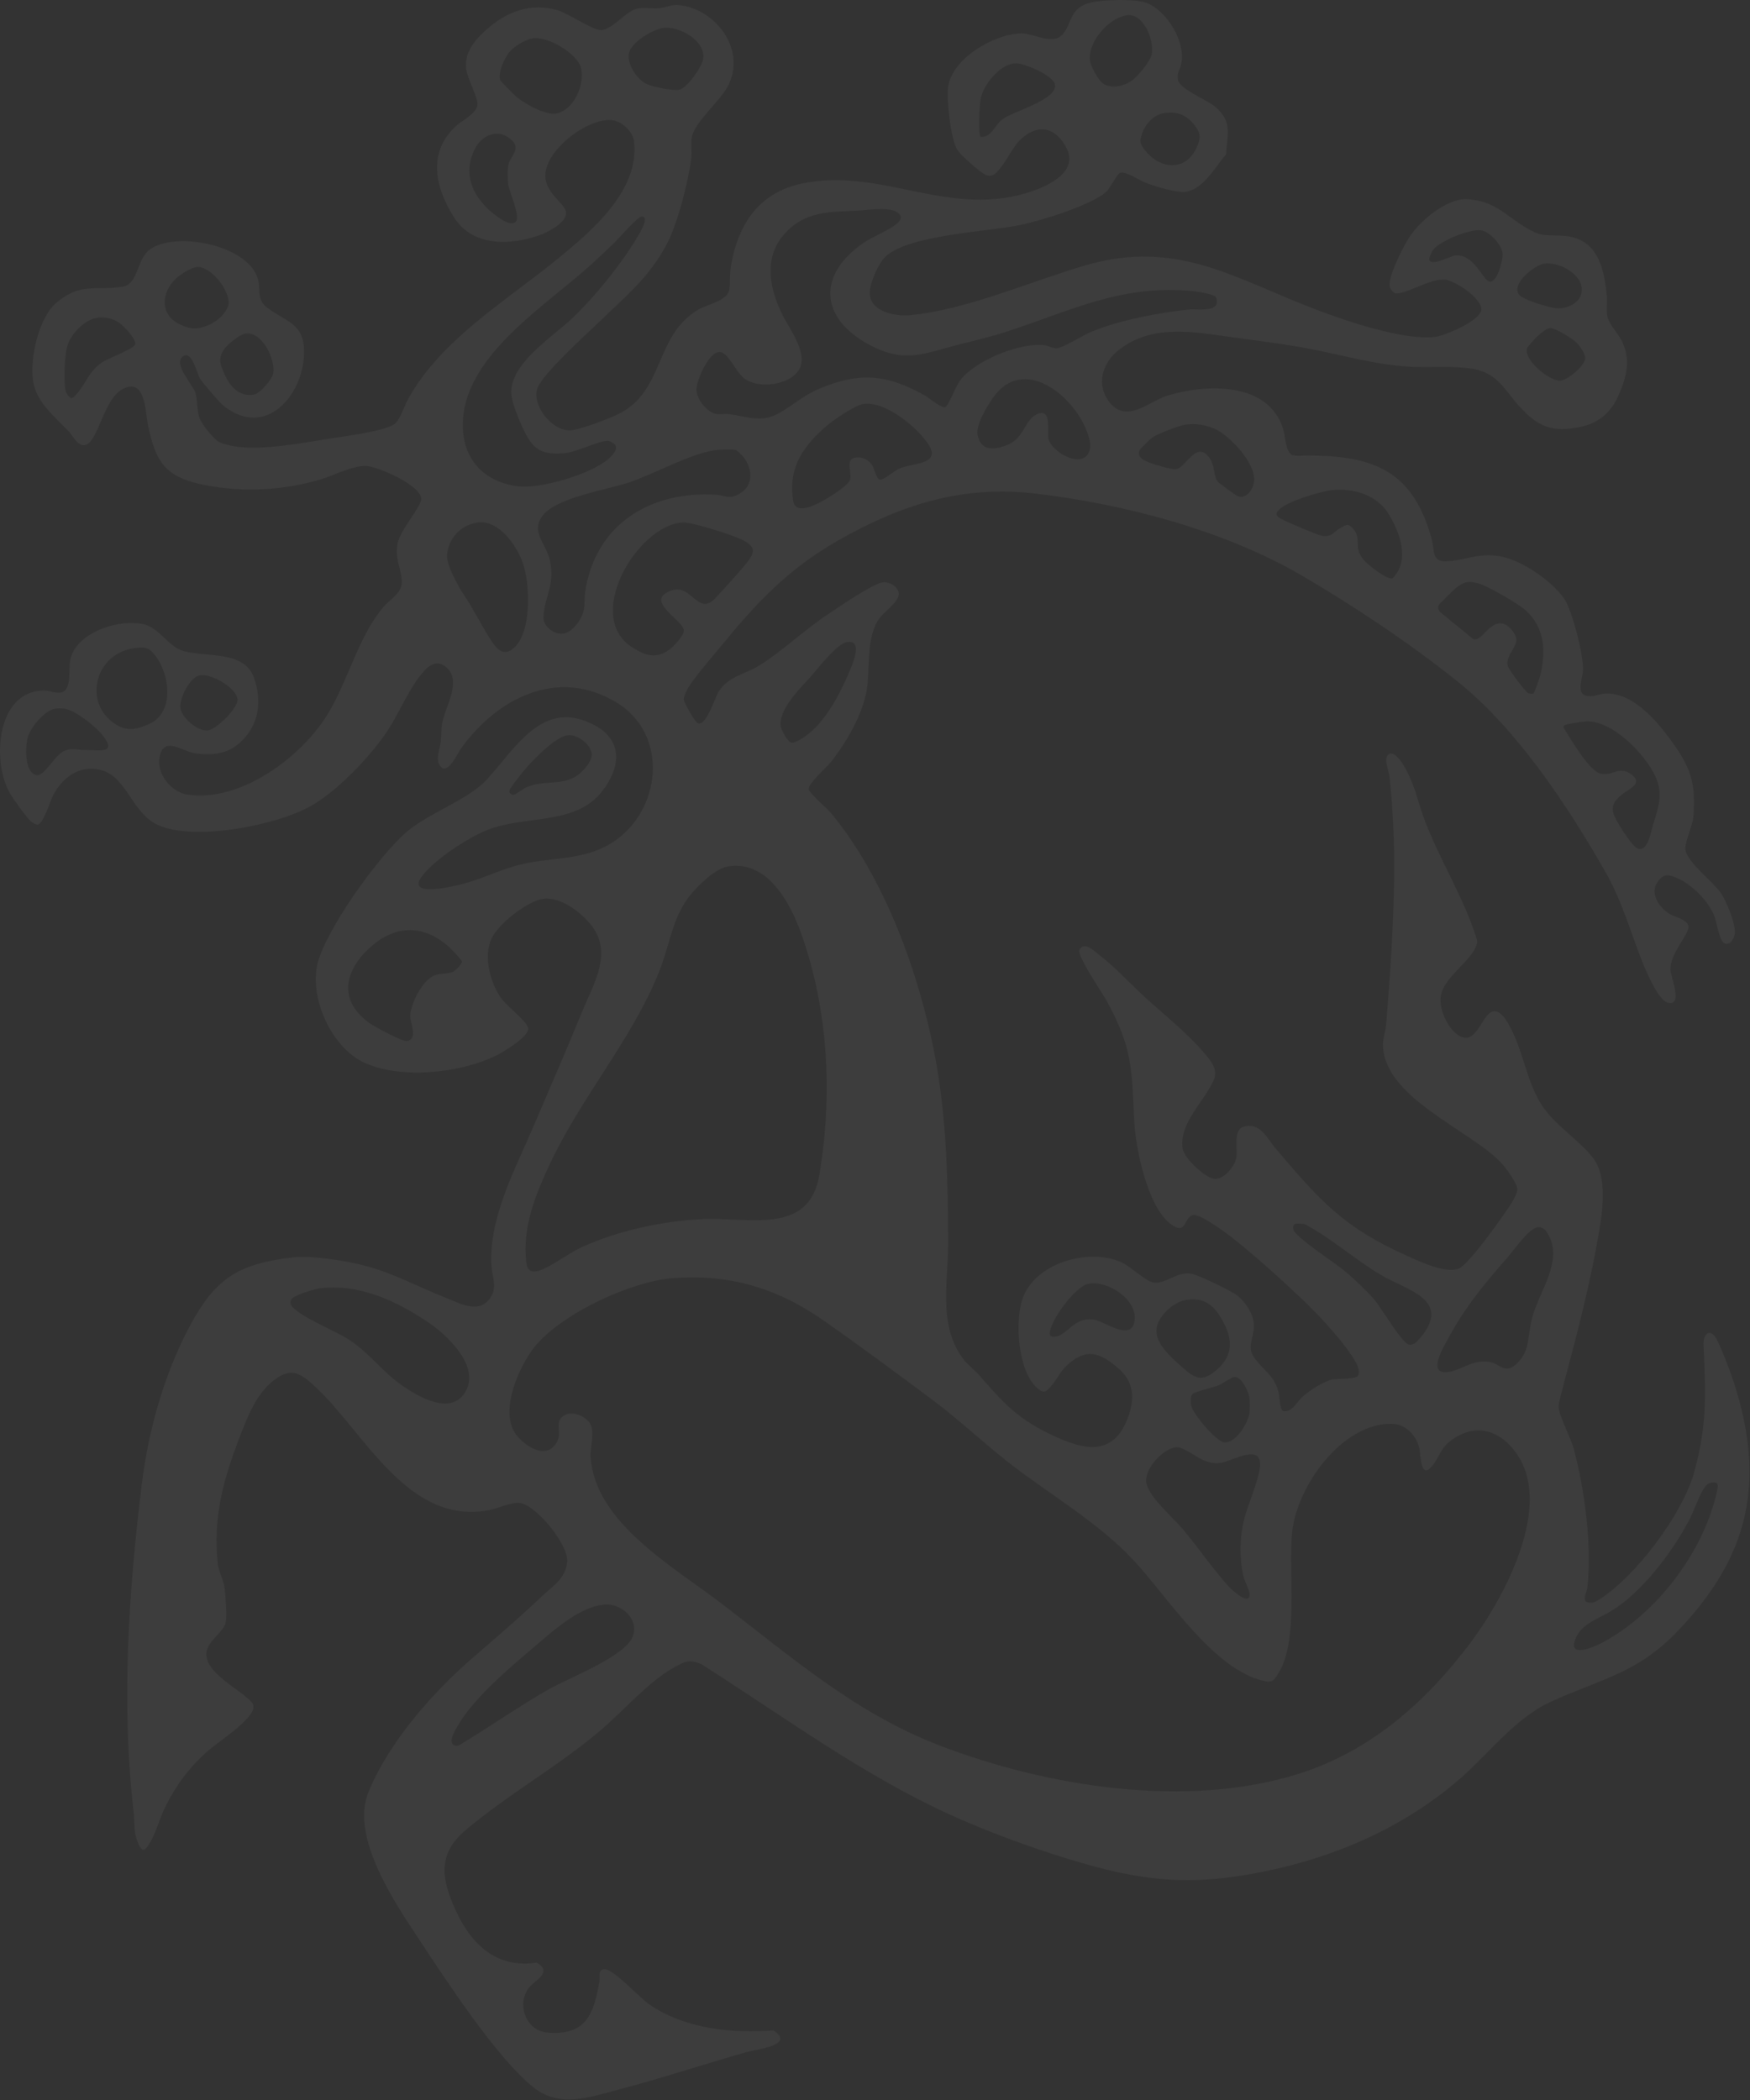 <?xml version="1.0" encoding="UTF-8"?> <svg xmlns="http://www.w3.org/2000/svg" width="365" height="438" viewBox="0 0 365 438" fill="none"><rect x="0" y="0" width="365" height="438" fill="#333333" stroke="none"/><path d="M318.108 85.992C314.028 82.181 312.988 77.811 306.938 76.891C303.118 76.311 299.078 76.652 295.288 76.541C287.298 76.322 279.588 73.891 271.758 72.492C266.148 71.492 260.438 70.832 254.788 70.031C247.388 68.981 239.698 67.982 233.278 73.052C229.858 75.751 228.538 80.352 231.478 83.982C235.068 88.392 239.658 83.692 243.458 82.522C251.518 80.061 264.598 79.512 267.648 89.541C268.048 90.842 268.138 94.272 269.498 94.891C270.098 95.162 271.738 95.031 272.498 95.022C286.498 94.972 294.728 98.132 298.638 112.522C299.158 114.452 298.608 117.202 301.498 117.092C305.448 116.942 308.118 115.282 312.678 115.992C317.238 116.702 323.558 121.072 326.198 124.782C327.918 127.202 330.408 137.042 330.168 139.992C330.068 141.282 328.828 144.462 330.638 145.042C332.118 145.522 333.288 144.782 334.608 144.672C340.828 144.172 346.398 151.292 349.548 155.872C352.938 160.782 353.638 164.192 353.198 170.232C353.038 172.362 351.248 175.812 351.558 177.362C352.118 180.082 357.278 183.842 358.948 186.282C360.088 187.942 362.038 192.762 361.828 194.692C361.718 195.672 360.888 197.262 359.738 196.792C358.588 196.322 358.098 192.502 357.618 191.212C356.448 188.052 352.928 184.492 349.838 183.162C348.058 182.392 347.038 182.152 345.758 183.892C343.998 186.262 346.038 189.242 348.168 190.592C349.248 191.272 352.008 191.732 352.168 193.282C352.328 194.832 348.228 198.972 348.408 202.322C348.488 203.792 351.138 209.972 347.848 209.142C345.858 208.642 343.208 202.302 342.448 200.382C339.828 193.742 338.308 187.872 334.668 181.542C326.728 167.722 316.358 152.012 303.888 142.042C294.158 134.262 282.238 126.282 271.468 120.012C255.288 110.602 234.608 105.162 216.078 102.962C200.758 101.142 187.988 105.222 174.808 112.732C164.208 118.772 157.648 125.872 150.028 135.202C148.118 137.542 145.068 140.942 143.588 143.392C143.238 143.962 142.548 145.292 142.628 145.932C142.728 146.672 144.998 150.712 145.628 150.882C147.368 151.332 149.108 145.472 149.918 144.212C151.998 141.002 155.168 140.742 158.248 138.872C162.778 136.122 167.588 131.542 172.248 128.412C174.668 126.782 181.398 122.162 183.828 121.522C185.328 121.132 187.518 122.372 187.458 123.922C187.398 125.572 184.508 127.542 183.498 128.862C180.778 132.432 181.388 138.502 180.928 142.842C180.368 148.192 176.938 154.192 173.718 158.422C172.468 160.062 170.868 161.292 169.688 162.792C169.258 163.342 168.608 163.972 168.708 164.692C168.808 165.412 172.508 168.602 173.268 169.512C184.518 183.002 191.818 203.292 195.038 220.422C197.438 233.212 197.748 246.482 197.748 259.472C197.748 267.612 195.628 276.802 201.098 283.682C201.928 284.732 203.188 285.662 204.098 286.682C208.778 292.002 211.648 295.442 218.208 298.712C224.688 301.942 231.808 304.642 235.158 295.922C236.728 291.832 236.638 288.212 233.108 285.252C229.328 282.082 226.598 281.142 222.678 284.642C221.078 286.072 220.658 287.392 219.448 288.852C218.238 290.312 217.748 290.812 216.228 289.422C212.298 285.832 211.638 275.692 213.258 270.912C215.818 263.352 227.318 260.112 234.118 263.382C235.848 264.212 238.988 267.242 240.568 267.492C243.068 267.892 245.498 265.152 248.408 265.642C249.908 265.892 256.718 269.172 258.018 270.182C259.878 271.632 261.628 274.312 261.538 276.732C261.438 279.482 259.858 280.992 261.898 283.582C263.938 286.172 265.828 286.972 266.708 290.522C266.918 291.362 266.868 294.072 267.698 294.342C269.548 294.542 270.438 292.452 271.608 291.372C273.058 290.052 276.098 288.042 278.018 287.712C279.008 287.542 282.818 287.662 283.238 286.942C283.698 286.162 283.238 284.952 282.828 284.222C280.598 280.172 275.238 274.472 271.838 271.222C267.538 267.112 261.958 262.082 257.318 258.402C255.918 257.282 250.508 253.252 248.958 253.422C246.818 253.652 247.648 257.912 244.138 255.272C239.338 251.672 236.848 239.562 236.568 233.822C236.038 222.932 236.238 218.662 230.858 208.822C229.888 207.052 224.708 199.492 225.088 198.122C226.258 196.242 228.058 198.252 229.248 199.162C232.688 201.792 235.558 205.002 238.728 207.912C242.858 211.702 247.418 215.242 251.088 219.542C252.518 221.222 254.118 223.002 253.168 225.232C251.318 229.582 245.838 234.282 246.668 239.562C246.978 241.562 251.138 245.462 253.118 245.842C255.098 246.222 257.548 243.352 257.868 241.442C258.168 239.642 257.148 235.702 259.348 235.012C262.828 233.912 264.368 237.562 266.078 239.572C275.378 250.462 280.058 255.932 293.568 261.972C296.258 263.172 301.498 265.682 304.268 264.582C306.048 263.872 311.558 256.292 312.948 254.312C313.908 252.942 316.538 249.462 316.458 247.982C316.378 246.652 313.928 243.372 312.948 242.362C306.238 235.472 288.428 228.822 288.438 217.752C288.438 216.692 289.008 214.882 289.108 213.672C289.958 203.322 290.668 192.932 290.778 182.482C290.848 175.842 290.528 168.752 289.828 162.102C289.678 160.642 288.268 157.752 289.958 157.172C291.858 156.992 293.868 161.642 294.498 163.182C295.498 165.602 296.098 168.282 297.018 170.742C300.188 179.222 305.328 187.182 308.038 195.952C308.178 196.592 308.018 197.002 307.778 197.572C306.478 200.562 301.808 203.512 300.678 207.022C299.798 209.722 301.598 213.882 303.738 215.602C307.568 218.692 308.838 212.462 310.838 211.192C312.838 209.922 314.498 213.302 315.208 214.682C317.828 219.762 318.458 225.722 321.628 230.572C324.338 234.712 329.118 237.572 332.168 241.382C335.388 245.412 334.238 252.742 333.418 257.512C331.648 267.772 329.038 277.882 326.358 287.872C326.108 288.802 325.078 292.672 325.078 293.322C325.078 295.102 327.618 299.872 328.238 302.162C330.508 310.642 332.098 322.512 331.068 331.202C330.968 332.082 330.238 332.992 330.708 333.992C331.928 334.642 332.818 334.082 333.798 333.452C341.248 328.652 350.838 315.872 353.268 307.352C356.148 297.242 355.728 290.632 355.308 280.362C355.238 278.582 356.338 277.052 357.668 278.722C358.598 279.882 361.038 286.472 361.598 288.222C368.368 309.112 364.858 324.662 349.788 340.342C341.318 349.162 333.558 350.262 323.238 355.042C315.978 358.412 310.338 365.972 304.328 371.152C292.798 381.082 278.868 387.202 263.978 390.282C248.248 393.542 238.098 392.412 222.958 387.772C214.938 385.312 206.638 382.292 198.998 378.872C180.278 370.502 163.568 358.072 146.318 347.122C143.678 345.932 142.668 346.622 140.328 347.932C135.488 350.642 130.278 356.512 126.018 360.242C117.078 368.062 106.068 374.102 96.988 381.822C91.118 386.812 92.178 392.162 95.028 398.422C98.248 405.472 103.558 410.642 111.928 409.342C115.428 411.372 111.568 412.992 110.318 414.592C107.678 418.002 109.688 423.542 114.128 423.932C122.308 424.652 123.888 419.932 125.028 413.222C125.188 412.272 124.638 410.722 126.128 410.712C127.948 410.712 133.508 416.722 135.388 418.032C142.658 423.102 152.688 424.192 161.338 423.492C166.048 426.572 157.658 427.452 155.658 428.022C146.818 430.542 138.018 433.462 129.138 435.802C122.808 437.472 116.598 439.792 111.038 435.192C103.338 428.832 93.278 413.382 87.548 404.722C82.468 397.032 73.038 383.292 76.818 373.872C80.888 363.722 89.918 353.352 98.088 346.212C103.328 341.642 107.978 337.742 113.068 332.892C115.218 330.842 117.878 329.362 118.298 325.872C118.718 322.382 112.268 314.522 108.878 313.572C107.008 313.052 104.018 314.582 102.088 314.962C85.188 318.272 76.138 299.002 66.028 289.502C62.838 286.512 60.828 284.902 56.938 288.032C53.388 290.892 51.648 295.442 50.038 299.602C46.608 308.472 44.368 316.512 45.428 326.172C45.598 327.732 46.638 329.542 46.848 331.232C47.058 332.922 47.308 336.602 47.118 338.172C46.848 340.392 43.328 342.102 43.048 344.672C42.628 348.642 49.318 351.982 51.788 354.352C52.458 354.992 53.018 355.292 52.818 356.342C52.298 358.992 45.448 363.332 43.268 365.272C39.498 368.622 36.828 372.202 34.548 376.702C33.318 379.112 32.568 382.242 31.238 384.422C30.098 386.292 29.548 386.292 28.698 384.172C27.798 381.932 28.148 380.432 27.898 378.252C25.268 355.552 26.778 332.272 29.568 309.592C30.948 298.362 34.198 286.672 39.548 276.642C44.908 266.592 49.738 263.562 61.138 262.252C64.998 261.812 72.308 262.962 76.178 264.002C82.198 265.612 87.468 268.502 93.168 270.762C96.108 271.922 99.948 274.082 102.238 270.732C103.778 268.462 102.658 266.422 102.508 264.062C101.888 253.962 107.478 243.852 111.348 234.742C114.718 226.822 118.178 218.972 121.418 210.992C123.718 205.332 127.888 198.842 123.378 193.052C121.228 190.302 116.888 186.942 113.248 187.472C109.978 187.952 103.938 192.722 102.538 195.712C100.758 199.542 102.258 205.122 104.668 208.392C105.698 209.792 110.258 213.292 110.178 214.612C110.078 216.302 105.448 219.122 103.948 219.912C96.498 223.832 83.388 225.262 75.718 221.512C69.208 218.332 64.828 208.722 66.068 201.702C67.308 194.682 79.248 178.042 85.118 173.262C90.098 169.212 97.718 166.802 101.658 162.462C107.688 155.822 113.358 145.492 124.088 151.302C130.168 154.592 129.318 160.392 125.478 165.182C119.868 172.182 109.718 169.962 101.718 173.082C97.668 174.662 90.338 179.422 87.868 182.972C84.798 187.372 95.248 184.702 96.838 184.272C100.418 183.302 103.818 181.662 107.348 180.632C114.198 178.632 121.208 179.762 127.508 175.852C137.978 169.352 139.718 153.152 128.468 146.442C116.238 139.152 103.718 145.642 96.198 156.052C95.398 157.152 93.908 160.702 92.348 160.272C90.478 158.922 91.718 156.542 91.938 154.662C92.098 153.232 91.948 151.992 92.298 150.462C93.088 146.902 96.688 141.382 92.508 138.762C90.378 137.432 88.488 139.772 87.288 141.382C84.828 144.702 83.018 149.152 80.628 152.712C77.128 157.922 70.318 165.012 64.848 168.112C57.698 172.162 40.358 175.552 32.858 172.032C27.608 169.572 26.508 162.452 21.568 160.772C17.008 159.232 13.118 161.952 11.078 165.892C10.468 167.082 9.058 171.782 7.848 172.012C7.408 171.962 6.928 171.692 6.578 171.432C5.678 170.782 2.698 166.542 2.048 165.412C-1.732 158.832 -0.772 144.162 9.108 144.012C10.788 143.982 13.408 145.652 14.178 142.842C14.808 140.552 14.048 138.442 15.158 136.142C17.428 131.452 25.018 129.172 29.848 130.172C33.178 130.862 35.008 134.732 37.998 135.692C42.768 137.232 50.998 135.422 53.038 141.522C54.438 145.712 54.198 150.112 51.308 153.572C48.418 157.032 45.338 157.672 40.778 157.142C38.048 156.822 34.068 153.212 33.258 158.062C32.688 161.502 35.778 165.252 39.138 165.742C50.188 167.342 62.808 157.972 68.318 148.992C72.608 142.002 74.768 132.702 79.978 126.592C81.618 124.672 84.078 123.662 83.778 120.852C83.478 118.042 82.408 116.642 82.898 113.452C83.338 110.642 87.888 105.732 87.848 104.032C87.788 101.242 78.948 97.371 76.478 97.201C73.658 97.011 69.608 99.192 66.818 100.012C59.088 102.282 50.908 102.712 42.958 101.222C34.468 99.622 32.448 96.472 30.818 88.421C30.278 85.761 30.338 78.701 25.628 81.132C21.558 83.222 20.618 91.931 17.848 92.802C16.298 93.282 15.178 90.872 14.368 90.012C11.408 86.882 7.498 83.902 6.868 79.281C6.238 74.662 8.048 66.201 11.858 63.051C16.998 58.801 19.988 60.752 25.618 59.782C28.918 59.212 28.418 54.072 31.288 52.011C36.658 48.161 51.628 51.072 53.748 58.062C54.548 60.712 53.268 62.422 56.038 64.402C59.988 67.232 63.608 67.612 63.418 73.832C63.148 82.512 55.528 91.402 46.878 84.832C45.758 83.982 42.558 80.201 41.718 78.962C41.068 78.001 40.028 72.811 38.078 74.391C36.128 75.972 40.208 80.222 40.728 81.862C41.248 83.501 41.018 85.332 41.558 87.022C42.008 88.401 44.568 91.701 45.888 92.281C46.578 92.591 47.948 92.931 48.708 93.061C54.638 94.031 62.848 92.412 68.818 91.472C72.048 90.962 79.378 90.061 82.028 88.612C83.368 87.882 84.288 84.742 85.088 83.281C91.948 70.822 105.498 62.812 116.268 54.022C123.388 48.202 133.488 39.731 132.228 29.431C131.988 27.482 129.828 25.422 127.918 25.111C122.788 24.262 113.218 31.552 113.758 37.121C114.078 40.371 117.678 42.431 118.038 44.132C118.478 46.202 114.478 48.332 112.868 48.931C106.688 51.252 98.618 51.532 94.718 45.371C90.818 39.212 89.098 32.022 94.928 26.431C96.188 25.221 99.208 23.861 99.568 21.942C99.828 20.562 97.428 16.302 97.218 14.332C96.818 10.632 99.388 7.902 102.018 5.692C106.098 2.252 110.878 0.612 116.168 2.092C118.518 2.752 123.668 6.352 125.378 6.272C127.688 6.172 130.548 2.412 132.708 1.842C134.068 1.482 135.938 1.852 137.388 1.722C138.838 1.592 140.078 0.892 141.648 1.062C149.378 1.902 155.698 10.412 151.868 17.872C150.118 21.271 144.608 25.611 144.238 28.942C144.098 30.221 144.338 31.622 144.178 32.962C143.618 37.731 141.308 46.712 139.088 50.902C135.408 57.812 130.708 61.611 125.288 66.841C122.528 69.501 113.068 78.052 112.088 80.982C110.878 84.592 115.178 89.902 118.928 89.762C120.858 89.692 127.218 87.251 129.138 86.281C138.598 81.522 136.498 70.031 145.598 64.602C147.498 63.471 151.788 62.742 152.128 60.342C152.358 58.721 152.148 57.221 152.468 55.402C153.988 46.662 158.318 40.172 167.248 38.282C183.978 34.752 198.318 45.872 215.528 39.791C219.248 38.481 224.888 35.562 222.428 30.852C220.338 26.841 216.958 25.642 213.308 28.692C211.268 30.402 210.358 32.962 208.748 34.922C207.808 36.062 207.068 37.111 205.548 36.452C204.378 35.931 200.238 32.282 199.598 31.131C198.268 28.762 197.438 21.172 197.718 18.381C198.338 12.271 207.328 7.082 212.948 6.962C215.658 6.902 219.788 9.682 221.808 6.962C223.578 4.582 223.218 2.072 226.648 0.772C229.018 -0.118 236.858 -0.328 239.208 0.622C243.558 2.392 247.438 8.952 246.338 13.502C246.058 14.652 245.428 15.232 245.698 16.681C246.048 18.561 251.598 20.791 253.238 22.091C257.068 25.151 256.028 27.791 255.708 32.231C253.408 34.842 251.258 39.111 247.608 39.962C245.748 40.392 240.648 38.822 238.738 38.032C237.468 37.511 234.828 35.661 233.628 36.041C233.038 36.221 231.628 39.072 230.918 39.812C228.208 42.652 216.738 46.152 212.658 46.971C205.928 48.332 189.148 49.012 184.568 53.652C183.138 55.102 181.538 58.812 181.418 60.832C181.178 64.912 186.518 66.022 189.698 65.742C201.458 64.681 214.878 58.712 226.328 55.361C245.668 49.702 257.708 58.252 274.898 64.722C281.148 67.072 292.808 71.022 299.278 70.272C301.368 70.031 308.698 66.912 308.958 64.632C309.218 62.352 303.598 58.592 301.438 58.332C298.428 57.962 292.748 61.672 290.958 61.142C290.538 61.022 289.958 60.242 289.868 59.812C289.428 57.772 292.478 51.922 293.618 49.992C295.788 46.322 301.718 41.191 306.218 41.551C311.908 42.002 313.988 44.922 318.278 47.481C321.948 49.661 322.538 48.852 326.388 49.202C333.288 49.832 334.588 56.012 335.148 61.791C335.278 63.172 334.968 64.622 335.258 66.001C335.608 67.701 337.598 69.632 338.358 71.291C340.138 75.132 339.258 78.552 337.658 82.291C335.968 86.251 333.178 88.462 328.958 89.181C324.148 90.012 321.498 89.232 318.018 85.982L318.108 85.992ZM235.158 3.182C231.268 3.592 226.568 9.002 227.408 12.992C227.598 13.912 229.018 16.532 229.728 17.151C231.438 18.651 234.158 18.072 235.918 16.912C237.208 16.072 239.898 12.851 240.208 11.361C240.788 8.562 238.618 2.822 235.168 3.182H235.158ZM138.248 5.842C136.078 6.182 131.498 8.872 131.158 11.242C130.838 13.441 132.778 16.451 134.698 17.431C136.018 18.102 140.338 19.002 141.738 18.681C143.388 18.311 146.388 13.931 146.648 12.322C147.268 8.462 141.548 5.322 138.248 5.842ZM111.148 8.002C109.508 8.262 107.228 9.652 106.178 10.951C105.208 12.152 103.858 15.171 104.298 16.651C104.378 16.922 107.388 19.931 107.848 20.302C109.538 21.681 113.878 24.102 116.018 23.672C119.718 22.931 121.928 17.752 121.228 14.351C120.578 11.181 114.208 7.512 111.148 8.002ZM204.538 28.541C206.788 28.762 207.418 26.041 209.228 24.782C211.568 23.152 219.618 21.061 220.058 18.081C220.378 15.931 213.968 13.382 212.278 13.232C208.888 12.931 205.328 17.402 204.578 20.361C204.298 21.451 203.968 28.181 204.538 28.541ZM242.818 23.591C240.638 23.931 238.898 25.831 238.208 27.861C237.628 29.562 237.748 29.942 238.808 31.331C241.808 35.231 247.148 35.882 249.478 30.982C250.448 28.931 250.558 27.881 249.108 26.072C247.408 23.942 245.538 23.181 242.818 23.602V23.591ZM107.558 46.261C108.628 45.191 106.208 40.022 105.998 38.462C105.858 37.401 105.808 35.322 106.048 34.322C106.468 32.581 108.588 31.142 106.898 29.401C104.208 26.631 100.578 27.962 99.008 31.122C95.958 37.231 99.618 42.681 104.808 45.892C105.508 46.322 106.858 46.962 107.558 46.272V46.261ZM164.538 47.842C159.168 52.861 160.188 59.481 163.128 65.522C164.738 68.841 169.488 74.681 165.878 78.082C163.378 80.431 158.038 80.982 155.228 78.942C153.568 77.742 151.958 73.591 150.168 73.421C147.908 73.212 145.258 79.322 145.258 81.222C145.258 83.251 147.458 86.052 149.488 86.362C150.318 86.492 151.268 86.272 152.108 86.382C155.978 86.891 158.768 88.272 162.468 86.181C165.398 84.522 167.518 82.501 170.818 81.102C179.258 77.512 185.078 78.061 192.928 82.501C193.828 83.012 196.318 85.172 197.168 84.912C197.698 84.751 199.468 80.431 200.148 79.482C203.218 75.242 212.698 71.391 217.808 72.001C218.588 72.091 219.798 72.732 220.418 72.652C221.848 72.472 225.858 69.942 227.558 69.232C233.288 66.812 241.848 65.162 248.058 64.552C249.838 64.382 254.758 65.322 253.648 62.072C253.398 61.352 249.828 60.832 248.978 60.742C234.118 59.232 223.688 64.671 210.158 69.112C206.698 70.251 203.618 70.931 200.148 71.822C192.648 73.732 188.758 75.922 181.248 71.872C170.998 66.352 170.418 57.372 180.018 50.721C181.988 49.361 185.228 48.102 186.888 46.791C187.588 46.242 188.298 45.482 187.588 44.652C186.168 42.971 181.248 43.791 179.208 43.911C173.828 44.221 168.758 43.892 164.548 47.832L164.538 47.842ZM133.878 45.172C133.038 45.111 129.028 49.772 128.128 50.642C126.678 52.041 125.168 53.471 123.688 54.832C114.358 63.402 97.498 73.622 96.568 87.442C96.058 95.112 100.378 100.452 108.028 101.422C112.738 102.022 123.098 98.912 126.778 95.822C127.538 95.181 128.898 93.931 128.358 92.841C128.218 92.552 127.208 91.992 126.888 91.951C125.228 91.781 120.418 94.231 118.018 94.492C112.468 95.072 110.918 93.451 108.768 88.681C107.998 86.962 106.778 83.992 106.658 82.162C106.238 76.032 114.868 70.522 118.888 66.811C123.858 62.221 130.148 54.441 133.468 48.532C133.788 47.962 135.298 45.252 133.878 45.152V45.172ZM299.088 51.922C298.618 52.452 298.308 53.242 298.098 53.922C298.068 55.861 302.518 53.402 303.468 53.291C307.498 52.832 309.348 58.622 310.678 58.742C312.358 58.892 313.388 54.361 313.408 53.142C313.438 51.191 310.608 48.121 308.708 48.011C306.338 47.861 300.688 50.111 299.088 51.922ZM321.968 55.011C319.968 55.392 315.368 59.032 316.738 61.332C317.458 62.532 323.128 64.141 324.578 64.291C326.488 64.482 329.048 63.471 329.718 61.572C331.078 57.721 325.318 54.382 321.968 55.022V55.011ZM40.878 55.731C39.718 55.901 37.608 57.261 36.738 58.072C33.598 60.992 33.248 65.641 37.498 67.641C39.998 68.822 41.388 68.762 43.888 67.622C45.408 66.931 47.578 64.982 47.678 63.242C47.828 60.402 43.838 55.291 40.888 55.731H40.878ZM20.248 66.291C17.618 66.702 14.818 69.621 14.068 72.102C13.448 74.162 13.328 78.812 13.588 80.982C13.678 81.732 14.068 82.582 14.718 82.992C15.238 83.132 15.578 82.612 15.878 82.291C17.688 80.402 18.328 77.841 20.918 75.822C22.268 74.772 27.948 72.832 28.188 71.811C28.448 70.701 25.748 67.942 24.848 67.322C23.548 66.412 21.808 66.041 20.248 66.281V66.291ZM323.178 68.431C322.408 68.561 320.828 69.952 320.238 70.552C320.018 70.772 318.618 72.362 318.568 72.482C317.498 74.812 323.108 79.561 325.448 79.382C327.048 79.261 330.768 76.112 330.628 74.572C330.548 73.612 329.358 71.931 328.628 71.281C327.768 70.512 324.198 68.272 323.178 68.442V68.431ZM50.938 69.641C49.898 69.882 47.608 71.712 46.938 72.591C45.328 74.701 45.928 76.091 46.958 78.311C48.098 80.772 50.038 82.852 53.038 82.281C54.258 82.052 56.798 79.082 56.988 77.841C57.458 74.871 54.578 68.802 50.938 69.632V69.641ZM226.738 94.942C227.968 93.462 227.228 91.391 226.618 89.811C223.728 82.311 213.328 73.982 207.048 83.041C205.848 84.781 203.488 88.662 203.898 90.712C204.608 94.231 207.448 93.852 210.098 92.802C213.688 91.382 213.618 87.552 216.368 86.362C219.548 84.982 218.298 90.372 218.728 91.712C219.498 94.132 224.728 97.362 226.748 94.942H226.738ZM179.988 84.272C178.338 84.552 173.858 87.582 172.488 88.762C167.508 93.052 164.338 97.481 165.438 104.462C165.978 107.882 171.168 104.742 172.688 103.832C173.778 103.182 176.948 101.172 177.308 100.052C177.728 98.722 176.368 96.022 178.068 95.531C179.558 95.102 181.138 95.781 181.938 97.072C182.328 97.692 182.808 99.982 183.538 100.052C184.338 100.122 186.498 98.222 187.498 97.762C190.248 96.482 196.488 97.001 193.598 92.622C191.248 89.052 184.498 83.501 179.998 84.272H179.988ZM247.138 88.591C245.828 88.791 241.308 90.541 240.268 91.311C239.908 91.582 237.848 93.561 237.738 93.811C237.018 95.362 238.488 95.972 239.648 96.451C240.568 96.841 244.328 97.931 245.158 97.872C247.378 97.732 249.458 91.582 252.298 95.552C253.428 97.122 253.098 99.462 254.038 100.532C254.218 100.732 257.838 103.362 258.068 103.462C259.868 104.202 261.298 102.182 261.548 100.592C262.148 96.832 256.588 90.912 253.368 89.451C251.448 88.582 249.248 88.261 247.148 88.591H247.138ZM149.288 93.872C143.978 94.592 136.638 98.781 131.298 100.592C126.638 102.172 116.158 103.732 113.238 107.482C110.588 110.882 113.798 113.242 114.638 116.652C115.928 121.952 113.528 124.372 113.358 128.712C113.278 130.682 115.628 132.412 117.508 132.142C119.388 131.872 121.198 129.352 121.658 127.652C122.058 126.152 121.838 124.682 122.068 123.262C124.308 109.292 135.618 102.412 149.228 103.172C151.188 103.282 151.928 104.202 153.978 103.122C157.118 101.472 157.098 98.172 155.208 95.512C154.988 95.192 153.788 93.951 153.498 93.862C152.808 93.662 150.118 93.762 149.288 93.872ZM266.698 106.362C265.818 107.302 266.328 107.692 267.218 108.212C268.158 108.762 274.788 111.602 275.678 111.742C277.838 112.082 278.088 110.952 279.648 110.072C280.878 109.392 281.158 109.122 282.208 110.242C284.068 112.222 282.238 114.212 284.368 116.722C285.198 117.702 289.218 120.962 290.438 120.642C294.148 116.872 291.998 111.102 289.608 107.172C287.218 103.242 282.358 101.822 278.028 102.212C275.568 102.432 268.358 104.582 266.708 106.362H266.698ZM99.638 108.992C96.108 109.462 93.528 112.262 93.238 115.792C93.078 117.752 95.558 122.302 96.718 124.012C98.838 127.152 100.158 129.992 102.088 133.032C103.238 134.842 104.658 137.052 106.868 135.402C111.048 132.292 110.598 121.432 108.928 117.082C107.548 113.492 103.938 108.412 99.638 108.982V108.992ZM142.328 108.982C132.998 109.542 121.568 128.592 131.948 135.072C134.708 136.792 136.928 137.502 139.728 135.402C140.568 134.772 142.578 132.592 142.628 131.562C142.738 129.392 133.898 125.222 140.158 123.122C144.268 121.752 145.618 128.632 149.218 124.752C151.078 122.752 153.478 120.102 155.218 118.032C157.368 115.472 158.078 114.112 154.538 112.462C152.488 111.502 144.298 108.852 142.318 108.972L142.328 108.982ZM319.838 144.632C320.018 144.522 321.078 141.552 321.198 141.082C322.458 136.092 322.298 131.112 318.318 127.392C316.798 125.972 310.208 122.142 308.228 121.652C306.248 121.162 305.388 121.332 303.828 122.502C303.398 122.822 300.208 125.942 300.088 126.202C299.838 126.742 300.008 127.172 300.338 127.632L307.348 133.352C309.228 133.702 310.538 129.512 313.468 130.082C314.678 130.312 316.318 132.272 316.278 133.482C316.218 135.212 313.938 136.922 314.478 138.912C314.678 139.632 318.128 144.282 318.688 144.532C318.988 144.662 319.588 144.782 319.848 144.622L319.838 144.632ZM176.628 133.922C174.558 134.272 170.618 139.392 169.138 141.072C166.948 143.562 162.628 147.622 162.798 151.242C162.838 152.112 164.158 154.502 164.948 154.862C165.738 155.222 168.118 153.482 168.778 152.942C172.358 150.012 175.178 144.752 176.968 140.512C177.668 138.842 180.258 133.312 176.628 133.932V133.922ZM28.418 135.142C19.838 135.972 17.028 146.702 24.258 151.152C26.598 152.592 28.508 152.102 30.928 151.082C36.478 148.752 35.468 140.772 32.408 136.762C31.138 135.102 30.468 134.942 28.418 135.142ZM41.588 140.882C39.528 141.352 37.408 145.682 37.628 147.602C37.868 149.722 41.288 152.652 43.448 152.332C45.158 152.072 49.768 147.602 49.538 145.812C49.228 143.382 43.938 140.352 41.598 140.882H41.588ZM11.368 147.842C9.188 148.292 6.408 151.692 5.798 153.782C5.238 155.682 5.088 161.052 7.538 161.652C9.288 162.082 11.348 157.362 13.588 156.542C15.238 155.932 16.098 156.432 17.538 156.432C20.838 156.432 24.628 157.342 21.258 153.192C19.838 151.452 15.658 148.102 13.448 147.812C12.848 147.732 11.958 147.722 11.368 147.842ZM330.618 150.492C329.938 150.552 326.888 150.972 326.518 151.182C326.278 151.322 326.068 151.392 326.098 151.732C327.468 153.932 331.378 160.702 333.778 161.342C336.178 161.982 337.598 159.752 340.008 161.342C343.098 163.402 339.678 164.522 338.228 165.772C337.018 166.812 336.228 167.502 336.418 169.252C336.568 170.642 340.248 176.352 341.468 176.922C343.688 177.952 344.388 173.262 344.818 171.882C345.908 168.352 346.958 165.602 345.238 161.882C343.088 157.232 336.098 150.022 330.628 150.492H330.618ZM118.348 153.352C115.908 153.712 111.678 158.002 110.008 159.892C109.238 160.762 106.598 163.942 106.288 164.832C106.088 165.402 106.688 165.872 107.198 165.742C107.738 165.602 109.088 164.522 109.778 164.222C113.448 162.602 116.748 163.882 120.018 161.992C121.388 161.202 123.678 158.742 123.398 157.092C123.068 155.122 120.358 153.072 118.348 153.362V153.352ZM151.918 180.702C149.318 181.112 145.998 184.312 144.308 186.292C140.208 191.092 139.798 196.822 137.528 202.532C131.858 216.762 121.228 228.832 114.768 242.612C111.738 249.072 108.898 255.962 109.768 263.282C109.988 265.172 111.008 265.522 112.648 264.952C115.048 264.112 118.698 261.312 121.438 260.072C128.988 256.662 138.298 254.632 146.578 254.272C156.278 253.842 168.778 257.712 170.898 245.022C173.678 228.392 172.798 210.772 167.158 194.852C164.898 188.472 160.178 179.402 151.918 180.702ZM76.518 198.242C71.558 203.202 70.948 208.952 76.978 213.322C78.118 214.152 82.638 216.512 83.938 216.922C84.378 217.062 84.638 217.212 85.138 217.072C87.138 216.482 85.488 213.282 85.568 211.752C85.698 209.232 88.098 204.522 90.508 203.482C91.758 202.942 93.388 203.202 94.498 202.672C94.968 202.442 96.468 201.022 96.328 200.492C96.238 200.172 94.248 198.052 93.838 197.682C88.188 192.492 81.888 192.882 76.528 198.252L76.518 198.242ZM270.138 255.282C269.638 255.442 269.658 256.092 269.788 256.522C270.258 258.062 278.378 263.382 280.178 264.852C282.248 266.552 284.928 269.062 286.658 271.082C288.088 272.732 292.428 280.192 293.858 280.442C294.908 280.622 295.638 279.732 296.248 279.002C302.958 271.042 293.318 269.072 287.988 265.902C282.568 262.682 277.608 258.192 272.008 255.262C271.458 255.282 270.638 255.112 270.138 255.282ZM320.528 256.012C318.758 256.412 315.778 260.732 314.478 262.202C309.488 267.902 305.448 272.772 301.838 279.552C300.878 281.362 297.598 286.862 302.178 286.132C304.978 285.682 307.318 283.422 310.818 284.092C312.738 284.452 313.718 286.422 315.798 284.882C317.288 283.782 318.278 282.062 318.608 280.262C319.008 278.042 319.098 276.302 319.808 274.022C321.338 269.112 325.668 263.102 323.198 258.042C322.628 256.872 321.978 255.692 320.518 256.022L320.528 256.012ZM140.188 266.592C131.408 267.312 116.118 274.382 110.918 281.692C107.828 286.042 103.978 295.042 107.968 299.622C110.098 302.072 114.358 304.522 116.288 300.502C117.208 298.592 115.488 296.562 117.688 295.192C119.288 294.192 122.068 295.332 123.008 296.812C124.188 298.672 123.028 301.712 123.198 304.052C124.188 317.592 140.508 326.832 150.278 334.292C165.048 345.572 178.368 357.302 196.038 364.082C218.558 372.722 247.758 377.332 271.058 369.902C286.008 365.132 297.528 354.882 306.768 342.532C313.698 333.272 323.988 314.242 316.358 303.232C312.908 298.252 307.708 296.642 302.608 300.472C300.338 302.172 300.228 303.942 298.748 305.732C296.238 308.782 296.328 303.482 296.058 302.192C295.468 299.432 293.198 296.992 290.238 296.962C279.788 296.852 270.458 310.092 269.498 319.652C268.678 327.852 270.948 342.272 266.578 349.112C265.808 350.312 265.478 350.962 263.918 350.662C253.338 348.622 243.488 333.032 236.528 325.532C228.918 317.342 218.588 311.542 209.898 304.672C204.728 300.582 199.948 296.062 194.648 292.102C187.238 286.562 179.188 280.592 171.618 275.312C162.068 268.652 151.988 265.632 140.168 266.612L140.188 266.592ZM226.988 267.772C224.278 268.322 219.198 275.222 218.948 277.982C218.878 278.752 219.288 278.802 219.978 278.772C222.618 278.652 223.978 274.482 228.268 275.262C230.558 275.682 235.758 279.752 236.598 275.702C237.518 271.232 231.098 266.942 226.998 267.772H226.988ZM66.538 268.742C65.478 268.882 61.398 270.142 60.828 270.942C60.098 271.962 61.088 272.752 61.828 273.332C64.518 275.472 69.628 277.402 72.778 279.412C77.038 282.132 79.758 286.172 83.998 289.062C87.408 291.392 93.888 295.192 96.938 290.492C100.348 285.242 93.548 278.722 89.608 276.012C82.948 271.432 74.898 267.612 66.548 268.732L66.538 268.742ZM247.378 271.132C244.718 271.552 241.308 274.632 241.198 277.442C241.088 280.252 244.158 283.012 246.118 284.752C249.108 287.412 250.558 288.642 254.028 285.462C257.728 282.072 256.818 278.372 254.438 274.512C252.758 271.792 250.668 270.612 247.378 271.132ZM257.438 287.202C256.868 287.252 254.968 288.602 254.158 288.942C253.018 289.432 249.058 290.242 248.628 290.842C248.278 291.332 248.338 292.592 248.458 293.202C248.808 294.872 253.558 300.542 255.258 300.812C257.678 301.202 260.348 296.752 260.608 294.672C260.708 293.852 260.718 292.412 260.608 291.602C260.438 290.322 258.998 287.062 257.428 287.202H257.438ZM245.438 301.852C242.638 302.002 238.768 306.292 239.058 309.072C239.378 312.032 244.598 316.442 246.598 318.812C249.908 322.712 252.948 327.282 256.428 331.052C257.068 331.742 260.798 335.092 260.628 332.392C260.578 331.642 259.498 329.592 259.258 328.462C258.488 324.792 258.558 320.472 259.498 316.852C260.318 313.682 262.238 309.512 262.728 306.412C263.638 300.632 257.188 304.692 254.698 305.092C253.488 305.282 252.488 305.122 251.348 304.712C249.808 304.162 246.918 301.782 245.438 301.862V301.852ZM356.748 309.262C355.958 309.442 355.468 310.302 355.088 310.972C354.008 312.892 353.228 315.332 352.138 317.382C348.648 323.932 342.388 332.172 336.018 336.042C333.148 337.782 329.308 338.792 328.368 342.562C327.618 345.562 332.388 343.522 333.558 342.932C344.018 337.662 353.048 326.552 356.818 315.582C357.178 314.542 358.388 310.672 358.268 309.822C358.228 309.542 358.168 309.332 357.858 309.252C357.488 309.172 357.118 309.192 356.748 309.272V309.262ZM94.478 363.852C94.828 364.212 95.548 364.182 95.948 363.892C102.148 360.162 108.128 355.952 114.408 352.362C118.508 350.012 130.338 345.532 131.958 341.362C133.408 337.632 129.478 334.322 125.988 334.672C120.518 335.222 114.858 340.602 110.848 343.992C105.888 348.182 98.818 354.232 95.528 359.852C94.988 360.762 93.608 362.952 94.488 363.852H94.478Z" fill="white" fill-opacity="0.05"></path></svg> 
